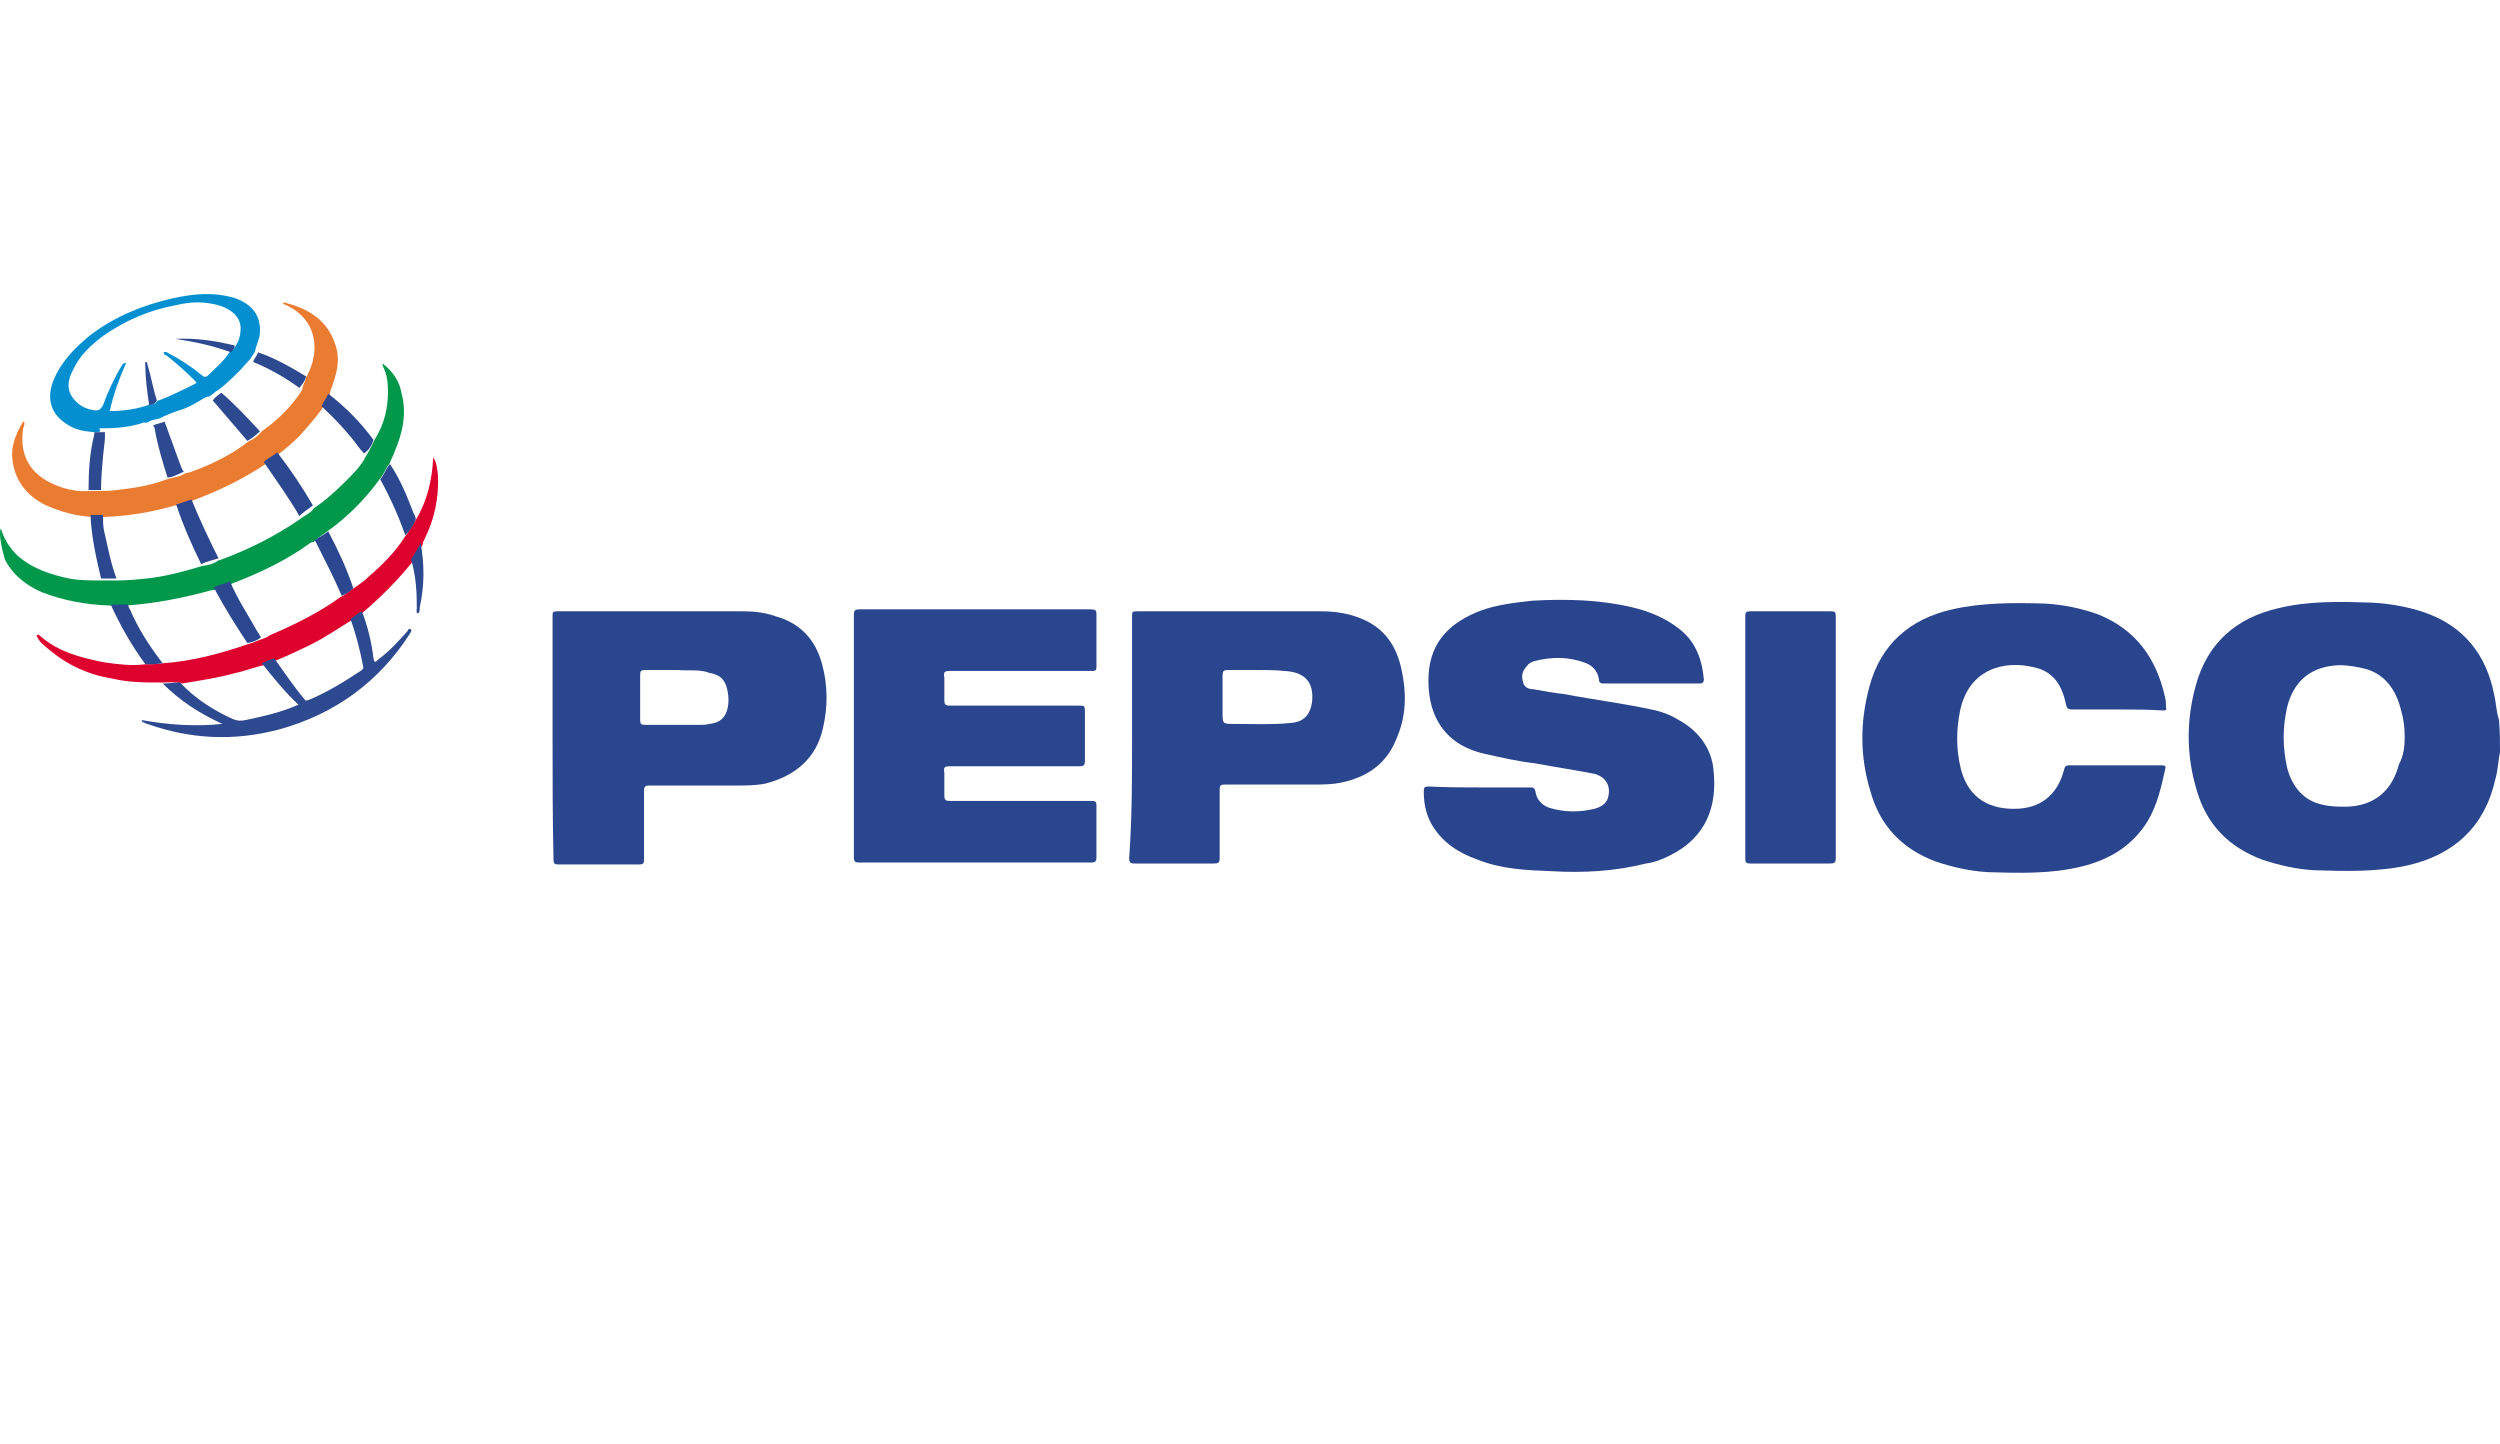 <?xml version="1.0" encoding="utf-8"?>
<!-- Generator: Adobe Illustrator 27.0.0, SVG Export Plug-In . SVG Version: 6.00 Build 0)  -->
<svg version="1.1" id="Capa_1" xmlns="http://www.w3.org/2000/svg" xmlns:xlink="http://www.w3.org/1999/xlink" x="0px" y="0px"
	 viewBox="0 0 259.7 150" style="enable-background:new 0 0 259.7 150;" xml:space="preserve">
<style type="text/css">
	.st0{clip-path:url(#SVGID_00000139290665833313170690000018066248146400936353_);}
	.st1{fill:#28458E;}
	.st2{fill:#29458E;}
	.st3{fill:#29468E;}
	.st4{fill:#2A468E;}
	.st5{fill:#02984B;}
	.st6{fill:#EA7C32;}
	.st7{fill:#DE032E;}
	.st8{fill:#0490D0;}
	.st9{fill:#2D4990;}
	.st10{fill:#2B478F;}
</style>
<g>
	<g>
		<g>
			<defs>
				<rect id="SVGID_1_" y="30.6" width="259.7" height="60"/>
			</defs>
			<clipPath id="SVGID_00000071524159821745149200000011641270283874150542_">
				<use xlink:href="#SVGID_1_"  style="overflow:visible;"/>
			</clipPath>
			<g style="clip-path:url(#SVGID_00000071524159821745149200000011641270283874150542_);">
				<path class="st1" d="M259.7,78.1c-0.2,1-0.2,1.9-0.5,2.9c-1.1,4.9-4.3,7.8-9.1,8.9c-3.2,0.7-6.5,0.6-9.7,0.5
					c-1.8-0.1-3.6-0.5-5.4-1.1c-3.5-1.3-5.8-3.7-6.8-7.2c-1.1-3.6-1.1-7.3-0.1-10.9c1.2-4.4,4.2-7,8.5-8c3.2-0.8,6.5-0.7,9.8-0.6
					c1.8,0.1,3.6,0.4,5.4,1c4.1,1.4,6.5,4.4,7.3,8.6c0.2,0.8,0.2,1.7,0.5,2.6C259.7,76,259.7,77,259.7,78.1z M249.8,76.6
					c0-1-0.1-1.9-0.4-2.9c-0.5-2-1.6-3.6-3.6-4.2c-0.8-0.2-1.8-0.4-2.8-0.4c-2.9,0.1-4.7,1.6-5.4,4.3c-0.5,2.2-0.5,4.2,0,6.4
					c0.5,1.9,1.7,3.4,3.7,3.8c0.8,0.2,1.7,0.2,2.5,0.2c2.9-0.1,4.7-1.7,5.4-4.4C249.7,78.5,249.8,77.5,249.8,76.6z"/>
				<path class="st1" d="M153.8,81.8c1.7,0,3.5,0,5.2,0c0.2,0,0.4,0,0.5,0.4c0.1,0.8,0.6,1.4,1.4,1.7c1.6,0.5,3.2,0.5,4.8,0.1
					c0.7-0.2,1.3-0.6,1.4-1.4c0.2-1.1-0.4-1.9-1.4-2.2c-2-0.4-4.1-0.7-6.2-1.1c-1.8-0.2-3.5-0.6-5.3-1c-4.4-1-6-4.3-5.8-8.2
					c0.2-3.5,2.3-5.5,5.5-6.7c1.7-0.6,3.5-0.8,5.3-1c3.5-0.2,7.1-0.1,10.4,0.7c1.7,0.4,3.4,1.1,4.8,2.2c1.7,1.3,2.4,3.1,2.6,5.3
					c0,0.2-0.1,0.4-0.4,0.4c-3.4,0-6.7,0-10.1,0c-0.2,0-0.4-0.1-0.4-0.4c-0.1-0.8-0.6-1.4-1.3-1.7c-1.8-0.7-3.6-0.7-5.5-0.2
					c-0.2,0.1-0.5,0.2-0.6,0.4c-0.5,0.5-0.7,1-0.5,1.7c0.1,0.6,0.6,0.8,1.1,0.8c1.1,0.2,2.2,0.4,3.2,0.5c3.1,0.6,6.4,1,9.5,1.7
					c0.8,0.2,1.6,0.5,2.4,1c2,1.1,3.4,2.9,3.6,5.2c0.4,3.7-0.7,7-4.6,8.9c-0.8,0.4-1.6,0.7-2.4,0.8c-3.2,0.8-6.5,1-9.8,0.8
					c-2.6-0.1-5.2-0.2-7.7-1.2c-2-0.7-3.7-1.8-4.8-3.7c-0.6-1.1-0.8-2.2-0.8-3.4c0-0.4,0.1-0.5,0.5-0.5
					C150.4,81.8,152,81.8,153.8,81.8z"/>
				<path class="st2" d="M220,73.7c-1.6,0-3.1,0-4.7,0c-0.5,0-0.6-0.1-0.7-0.6c-0.4-1.9-1.3-3.4-3.4-3.8c-2.9-0.7-6.7,0.1-7.6,4.6
					c-0.4,2-0.4,4,0.1,6c0.8,3.1,3.1,4.3,6.1,4.1c2.5-0.2,4-1.7,4.6-4c0.1-0.4,0.2-0.5,0.6-0.5c3.1,0,6.4,0,9.5,0
					c0.5,0,0.5,0.1,0.4,0.5c-0.4,1.8-0.8,3.6-1.8,5.3c-1.6,2.6-4,4-6.8,4.7c-3.2,0.8-6.6,0.7-9.8,0.6c-1.8-0.1-3.6-0.5-5.4-1.1
					c-3.5-1.3-5.8-3.7-6.8-7.3c-1.1-3.6-1.1-7.2-0.1-10.9c1.2-4.4,4.2-7,8.6-8c3.1-0.7,6.4-0.7,9.6-0.6c1.9,0.1,3.8,0.5,5.5,1.1
					c4,1.6,6.1,4.6,7,8.6c0.1,0.4,0.1,0.6,0.1,1c0.1,0.4,0,0.4-0.4,0.4C223.2,73.7,221.6,73.7,220,73.7z"/>
				<path class="st3" d="M101.2,89.6c-4,0-7.9,0-11.9,0c-0.5,0-0.6-0.1-0.6-0.6c0-8.4,0-16.7,0-25.1c0-0.5,0.1-0.6,0.6-0.6
					c8,0,16,0,24,0c0.5,0,0.6,0.1,0.6,0.5c0,1.8,0,3.6,0,5.4c0,0.5-0.1,0.5-0.6,0.5c-4.9,0-9.7,0-14.6,0c-0.6,0-0.7,0.1-0.6,0.7
					c0,0.7,0,1.6,0,2.3c0,0.5,0.1,0.6,0.6,0.6c4.4,0,8.9,0,13.3,0c0.7,0,0.7,0,0.7,0.7c0,1.7,0,3.4,0,5c0,0.5-0.1,0.6-0.6,0.6
					c-4.4,0-9,0-13.4,0c-0.6,0-0.7,0.1-0.6,0.7c0,0.7,0,1.6,0,2.3c0,0.5,0.1,0.6,0.6,0.6c4.9,0,9.7,0,14.6,0c0.6,0,0.6,0.1,0.6,0.6
					c0,1.7,0,3.5,0,5.2c0,0.5-0.1,0.6-0.6,0.6C109.2,89.6,105.2,89.6,101.2,89.6z"/>
				<path class="st3" d="M117.6,76.6c0-4.2,0-8.4,0-12.6c0-0.4,0-0.5,0.5-0.5c6.4,0,12.7,0,19,0c1.6,0,3,0.2,4.4,0.8
					c2.4,1,3.6,2.9,4.1,5.3c0.5,2.3,0.5,4.6-0.4,6.8c-1,2.8-3,4.3-5.9,4.9c-1,0.2-1.9,0.2-3,0.2c-3,0-6.1,0-9.1,0
					c-0.4,0-0.5,0.1-0.5,0.5c0,2.4,0,4.8,0,7.1c0,0.5-0.1,0.6-0.6,0.6c-2.8,0-5.4,0-8.2,0c-0.5,0-0.6-0.1-0.6-0.6
					C117.6,85,117.6,80.8,117.6,76.6z M130.6,69.6L130.6,69.6c-1,0-1.9,0-3,0c-0.5,0-0.6,0.1-0.6,0.6c0,1.3,0,2.5,0,3.8
					c0,1.2,0,1.2,1.2,1.2c1.9,0,4,0.1,5.9-0.1c1.3-0.1,2-0.8,2.2-2.2c0.2-2-0.7-3.1-2.9-3.2C132.5,69.6,131.5,69.6,130.6,69.6z"/>
				<path class="st3" d="M57.4,76.6c0-4.2,0-8.4,0-12.6c0-0.4,0-0.5,0.5-0.5c6.4,0,12.8,0,19.2,0c1.1,0,2.3,0.1,3.4,0.5
					c2.6,0.7,4.2,2.4,4.9,5c0.6,2.2,0.6,4.4,0.1,6.6c-0.7,3.2-2.9,5-6,5.8c-1,0.2-2,0.2-3,0.2c-3,0-6,0-9,0c-0.5,0-0.6,0.1-0.6,0.6
					c0,2.4,0,4.8,0,7.1c0,0.4-0.1,0.5-0.5,0.5c-2.8,0-5.5,0-8.4,0c-0.4,0-0.5-0.1-0.5-0.5C57.4,85,57.4,80.8,57.4,76.6z M70.4,69.6
					c-1.3,0-2.3,0-3.4,0c-0.4,0-0.5,0.1-0.5,0.5c0,1.6,0,3.1,0,4.7c0,0.4,0.1,0.5,0.5,0.5c1.9,0,3.7,0,5.6,0c0.4,0,0.7,0,1.1-0.1
					c1.1-0.1,1.7-0.7,1.9-1.7c0.1-0.5,0.1-1.1,0-1.6c-0.2-1.2-0.7-1.8-1.9-2C72.7,69.5,71.4,69.7,70.4,69.6z"/>
				<path class="st4" d="M190.7,76.6c0,4.2,0,8.4,0,12.5c0,0.5-0.1,0.6-0.6,0.6c-2.8,0-5.5,0-8.3,0c-0.4,0-0.5-0.1-0.5-0.5
					c0-8.4,0-16.8,0-25.2c0-0.4,0.1-0.5,0.5-0.5c2.8,0,5.5,0,8.4,0c0.4,0,0.5,0.1,0.5,0.5C190.7,68.2,190.7,72.4,190.7,76.6z"/>
				<path class="st5" d="M38.9,45.7c1-1.6,1.4-3.2,1.4-5c0-1-0.1-1.8-0.5-2.6c0-0.1,0-0.1-0.1-0.2c0,0,0,0,0.1-0.1
					c1,0.8,1.7,1.8,1.9,3c0.6,2.2,0.1,4.2-0.7,6.1c-0.1,0.4-0.4,0.8-0.5,1.2c-0.4,0.5-0.6,1.1-1,1.6c-1.6,2.2-3.4,4-5.5,5.5
					c-0.5,0.4-1,0.6-1.4,1.1c-0.2,0-0.4,0.1-0.5,0.2c-2.5,1.8-5.3,3.1-8.2,4.2c-0.6,0.2-1.1,0.4-1.7,0.6c-0.1,0-0.1,0-0.2,0
					c-2.9,0.8-5.9,1.4-8.9,1.6c-0.6,0-1.2,0-1.8,0c-2.4-0.1-4.7-0.5-7-1.4c-1.6-0.7-3-1.8-3.8-3.4C0.2,57,0,56.2,0,55.3
					c0-0.1,0-0.2,0.1-0.4C0.4,56,1,56.9,1.8,57.7c1.6,1.4,3.5,2,5.4,2.4c1.1,0.2,2.2,0.2,3.4,0.2c0.5,0,1.1,0,1.6,0c1,0,2-0.1,3-0.2
					c1.9-0.2,3.8-0.7,5.8-1.3c0.6-0.1,1.2-0.2,1.7-0.6h0.1c3-1.1,5.8-2.5,8.4-4.3c0.5-0.4,1.1-0.6,1.4-1.1c1.2-0.8,2.3-1.8,3.4-2.9
					c0.7-0.7,1.6-1.6,2-2.5C38.4,46.8,38.6,46.3,38.9,45.7z"/>
				<path class="st6" d="M31.8,39.2c1.6-2.8,1.1-6.2-2.3-7.6c0,0-0.1,0-0.1-0.1c0.1-0.1,0.2-0.1,0.4,0c2.3,0.6,4.2,1.8,5,4.2
					c0.6,1.6,0.2,3.1-0.4,4.7c-0.1,0.2-0.1,0.5-0.2,0.7c-0.2,0.5-0.5,0.8-0.7,1.3c-0.7,1-1.6,2-2.4,2.9c-0.7,0.7-1.4,1.3-2.2,1.9
					c-0.5,0.4-1,0.6-1.3,1C25.2,49.8,22.7,51,20,52c-0.5,0.1-1.1,0.4-1.6,0.5c-0.1,0-0.1,0-0.2,0c-2.4,0.7-4.8,1.1-7.3,1.2
					c-0.5,0-1,0-1.3,0c-1.7-0.1-3.2-0.5-4.8-1.2c-1.7-0.8-3-2.2-3.4-4.1c-0.4-1.7,0.1-3.1,1-4.6h0.1c0.1,0.2,0,0.5-0.1,0.7
					c-0.4,2.8,0.7,4.8,3.4,5.9C7,50.9,8.2,51.1,9.4,51c0.5,0,0.8,0,1.3,0c0.7,0,1.6-0.1,2.3-0.2c1.6-0.2,3-0.5,4.6-1.1
					c0.5-0.1,1.1-0.2,1.6-0.5c0.2-0.1,0.5-0.1,0.7-0.2c2.2-0.8,4.2-1.8,6-3.2c0.5-0.2,1-0.6,1.3-1c1.7-1.2,3.1-2.6,4.2-4.3
					C31.4,40.1,31.7,39.7,31.8,39.2z"/>
				<path class="st7" d="M16.9,70.9c-1.8,0-3.5,0-5.2-0.4C9.2,70.1,7,69.1,5,67.4c-0.5-0.4-1-0.8-1.2-1.4C4,65.9,4,65.9,4.1,66
					c1.9,1.7,4.2,2.3,6.7,2.8c1.4,0.2,2.9,0.4,4.3,0.2c0.6,0,1.2,0,1.8-0.1c3-0.2,6-1,8.9-2c0.5-0.1,1-0.4,1.4-0.5
					c0.2-0.1,0.6-0.2,0.8-0.4c2.6-1.1,5.2-2.4,7.4-4c0.5-0.2,0.8-0.6,1.2-0.8c0.6-0.4,1.2-0.8,1.7-1.3c1.4-1.2,2.8-2.6,3.8-4.2
					c0.4-0.5,0.7-1.1,1.1-1.7c1.2-2,1.7-4.2,1.8-6.5c0.4,0.6,0.4,1.2,0.5,1.9c0.1,2.4-0.4,4.6-1.4,6.6c-0.1,0.2-0.2,0.4-0.2,0.6
					c-0.4,0.6-0.7,1.1-1,1.7c-1.6,2-3.4,3.8-5.3,5.4c-0.4,0.2-0.7,0.6-1.2,0.8c-1.3,0.8-2.6,1.7-4,2.4c-1.2,0.6-2.5,1.2-3.7,1.7
					c-0.5,0.1-1,0.2-1.3,0.5c-1,0.2-1.9,0.6-2.9,0.8c-1.8,0.5-3.7,0.8-5.6,1.1C18.1,70.8,17.5,70.9,16.9,70.9z"/>
				<path class="st8" d="M9.8,44.9c-1-0.1-1.9-0.2-2.8-0.8c-1.8-1.1-2.2-2.8-1.4-4.7c0.8-1.9,2.3-3.4,3.8-4.6
					c2.5-1.9,5.4-3.1,8.5-3.8c2.2-0.5,4.4-0.7,6.6,0c1.6,0.6,2.6,1.7,2.5,3.5c0,0.7-0.4,1.3-0.5,2c-0.1,0.2-0.4,0.6-0.5,0.8
					c-0.4,0.4-0.7,0.8-1.1,1.2c-0.7,0.7-1.4,1.4-2.2,2c-0.4,0.2-0.6,0.5-1,0.7c-0.1,0-0.2,0-0.4,0.1c-1,0.6-1.8,1.1-2.9,1.4
					c-0.6,0.2-1.3,0.5-1.9,0.8c-0.4,0.1-0.8,0.1-1.2,0.4c-0.1,0-0.2,0-0.4,0c-1.4,0.5-3,0.6-4.6,0.6C10.6,44.9,10.2,44.9,9.8,44.9z
					 M24.5,35.9c0.4-0.6,0.5-1.3,0.5-1.9c-0.1-1.2-1-1.8-2-2.2c-1.6-0.5-3.1-0.5-4.7-0.1c-2.8,0.5-5.3,1.6-7.6,3.2
					c-1.3,1-2.4,2-3.1,3.5c-0.6,1.1-0.7,2.2,0.1,3.1c0.6,0.7,1.3,1,2,1.1c0.5,0.1,0.7,0,1-0.5c0.5-1.4,1.2-2.9,2-4.2
					c0.1-0.1,0.1-0.2,0.4-0.2c-0.7,1.6-1.3,3.2-1.7,5c1.4,0,2.9-0.2,4.2-0.7c0.4,0,0.6-0.1,0.8-0.4h0.1c1.3-0.5,2.5-1.1,3.7-1.7
					c0.4-0.2,0.1-0.2,0-0.4c-0.8-0.8-1.8-1.7-2.8-2.5c-0.1-0.1-0.4-0.1-0.4-0.4c0.2-0.1,0.4,0,0.5,0.1c1.2,0.6,2.4,1.4,3.5,2.3
					c0.1,0.1,0.2,0.2,0.5,0.1c0.8-0.8,1.8-1.6,2.4-2.6C24.2,36.4,24.4,36.1,24.5,35.9z"/>
				<path class="st9" d="M36.4,64.3c0.4-0.2,0.7-0.6,1.2-0.8c0.6,1.6,1,3.2,1.2,4.9c0.1,0.5,0.2,0.4,0.5,0.1c1.1-0.8,2-1.8,3-2.9
					c0.1-0.1,0.1-0.4,0.4-0.2c0.1,0.1,0,0.2-0.1,0.4c-3.2,5-7.8,8.4-13.7,10c-4.6,1.2-9.1,1-13.6-0.6c-0.1,0-0.2-0.1-0.5-0.2
					c0,0,0,0-0.1-0.2c2.8,0.5,5.6,0.7,8.4,0.4c-2.4-1.1-4.4-2.4-6.2-4.2c0.6,0,1.2-0.1,1.8-0.1c1.6,1.7,3.5,2.9,5.5,3.8
					c0.5,0.2,0.8,0.2,1.3,0.1c1.9-0.4,3.7-0.8,5.5-1.6c-1.4-1.3-2.6-2.8-3.8-4.3c0.5-0.2,0.8-0.4,1.3-0.5c1,1.4,2,2.9,3.1,4.2
					c0.1,0.2,0.2,0.2,0.5,0.1c1.9-0.8,3.7-1.9,5.5-3.1c0.1-0.1,0.2-0.2,0.1-0.5C37.4,67.6,37,65.9,36.4,64.3z"/>
				<path class="st10" d="M16.9,68.9C16.3,69,15.7,69,15.1,69c-1.4-1.9-2.6-4-3.6-6.2c0.6,0,1.2,0,1.8,0c0,0.1,0.1,0.4,0.2,0.5
					C14.3,65.2,15.5,67.1,16.9,68.9z"/>
				<path class="st10" d="M33.4,42.2c0.2-0.5,0.5-0.8,0.7-1.3c1.8,1.4,3.4,3,4.7,4.8c-0.2,0.6-0.5,1.1-1,1.4
					c-0.1-0.2-0.4-0.4-0.5-0.6C36.2,45,34.9,43.6,33.4,42.2z"/>
				<path class="st10" d="M43.2,53.9c-0.2,0.6-0.6,1.2-1.1,1.7c-0.7-2-1.6-4-2.6-5.8c0.4-0.5,0.6-1.1,1-1.6c1.1,1.6,1.8,3.4,2.5,5.2
					C43.1,53.5,43.1,53.6,43.2,53.9z"/>
				<path class="st10" d="M9.4,53.5c0.5,0,1,0,1.3,0c0,0.5,0,1.1,0.1,1.6c0.4,1.7,0.7,3.4,1.3,5c-0.5,0-1.1,0-1.6,0
					C10,58,9.5,55.8,9.4,53.5z"/>
				<path class="st9" d="M9.8,44.9c0.4,0,0.7,0,1.1,0c0,0.2,0,0.5,0,0.7c-0.2,1.8-0.4,3.6-0.4,5.3c-0.5,0-0.8,0-1.3,0
					c0-1.9,0.1-3.8,0.6-5.8C9.8,45,9.8,44.9,9.8,44.9z"/>
				<path class="st9" d="M26.3,37.6c0.1-0.4,0.4-0.6,0.5-1c1.8,0.6,3.5,1.6,5,2.5c-0.1,0.5-0.4,0.8-0.7,1.2
					C29.6,39.2,28,38.3,26.3,37.6z"/>
				<path class="st9" d="M42.7,58.1c0.4-0.6,0.7-1.1,1-1.7c0.4,2.3,0.4,4.4-0.1,6.7c0,0.2,0,0.6-0.2,0.6c-0.2,0-0.1-0.4-0.1-0.6
					C43.3,61.4,43.2,59.8,42.7,58.1z"/>
				<path class="st10" d="M28.8,47c1.4,1.8,2.6,3.6,3.7,5.5c-0.5,0.4-1,0.7-1.4,1.1c-1.1-1.9-2.4-3.7-3.7-5.6
					C27.8,47.6,28.3,47.4,28.8,47z"/>
				<path class="st10" d="M20.9,58.6c-1-2-1.9-4.1-2.6-6.2c0.5-0.1,1.1-0.4,1.6-0.5c0.8,2,1.8,4.1,2.8,6.1
					C22.1,58.2,21.5,58.3,20.9,58.6z"/>
				<path class="st10" d="M25.7,66.8c-1.2-1.8-2.4-3.7-3.5-5.8c0.6-0.2,1.1-0.4,1.7-0.6c0.7,1.7,1.7,3.2,2.6,4.8
					c0.2,0.4,0.4,0.6,0.6,1C26.8,66.5,26.3,66.7,25.7,66.8z"/>
				<path class="st10" d="M34.1,55.2c1,1.9,1.9,3.8,2.6,5.9c-0.4,0.4-0.8,0.6-1.2,0.8c-0.8-1.9-1.8-3.8-2.8-5.8
					C33.1,55.8,33.6,55.6,34.1,55.2z"/>
				<path class="st9" d="M23,40.8c1.4,1.2,2.6,2.5,4,4c-0.4,0.4-0.8,0.7-1.3,1c-1.2-1.4-2.4-2.8-3.6-4.2C22.3,41.3,22.7,41,23,40.8z
					"/>
				<path class="st9" d="M17.4,49.6c-0.5-1.6-1-3.2-1.3-4.9c0-0.2-0.1-0.4-0.2-0.5c0.4-0.2,0.7-0.2,1.2-0.4c0.5,1.4,1.1,3,1.6,4.4
					c0.1,0.2,0.2,0.6,0.4,0.8C18.4,49.3,17.9,49.6,17.4,49.6z"/>
				<path class="st9" d="M24,36.6c-1.9-0.7-3.8-1.1-5.8-1.4c2.2-0.1,4.2,0.2,6.2,0.7C24.4,36.1,24.2,36.4,24,36.6z"/>
				<path class="st9" d="M15.5,42.1c-0.2-1.3-0.4-2.8-0.4-4.1c0-0.1-0.1-0.4,0.1-0.4c0.1,0,0.1,0.1,0.1,0.2c0.4,1.3,0.6,2.6,1,3.8
					C16.1,42,15.8,42,15.5,42.1z"/>
			</g>
		</g>
	</g>
</g>
</svg>
